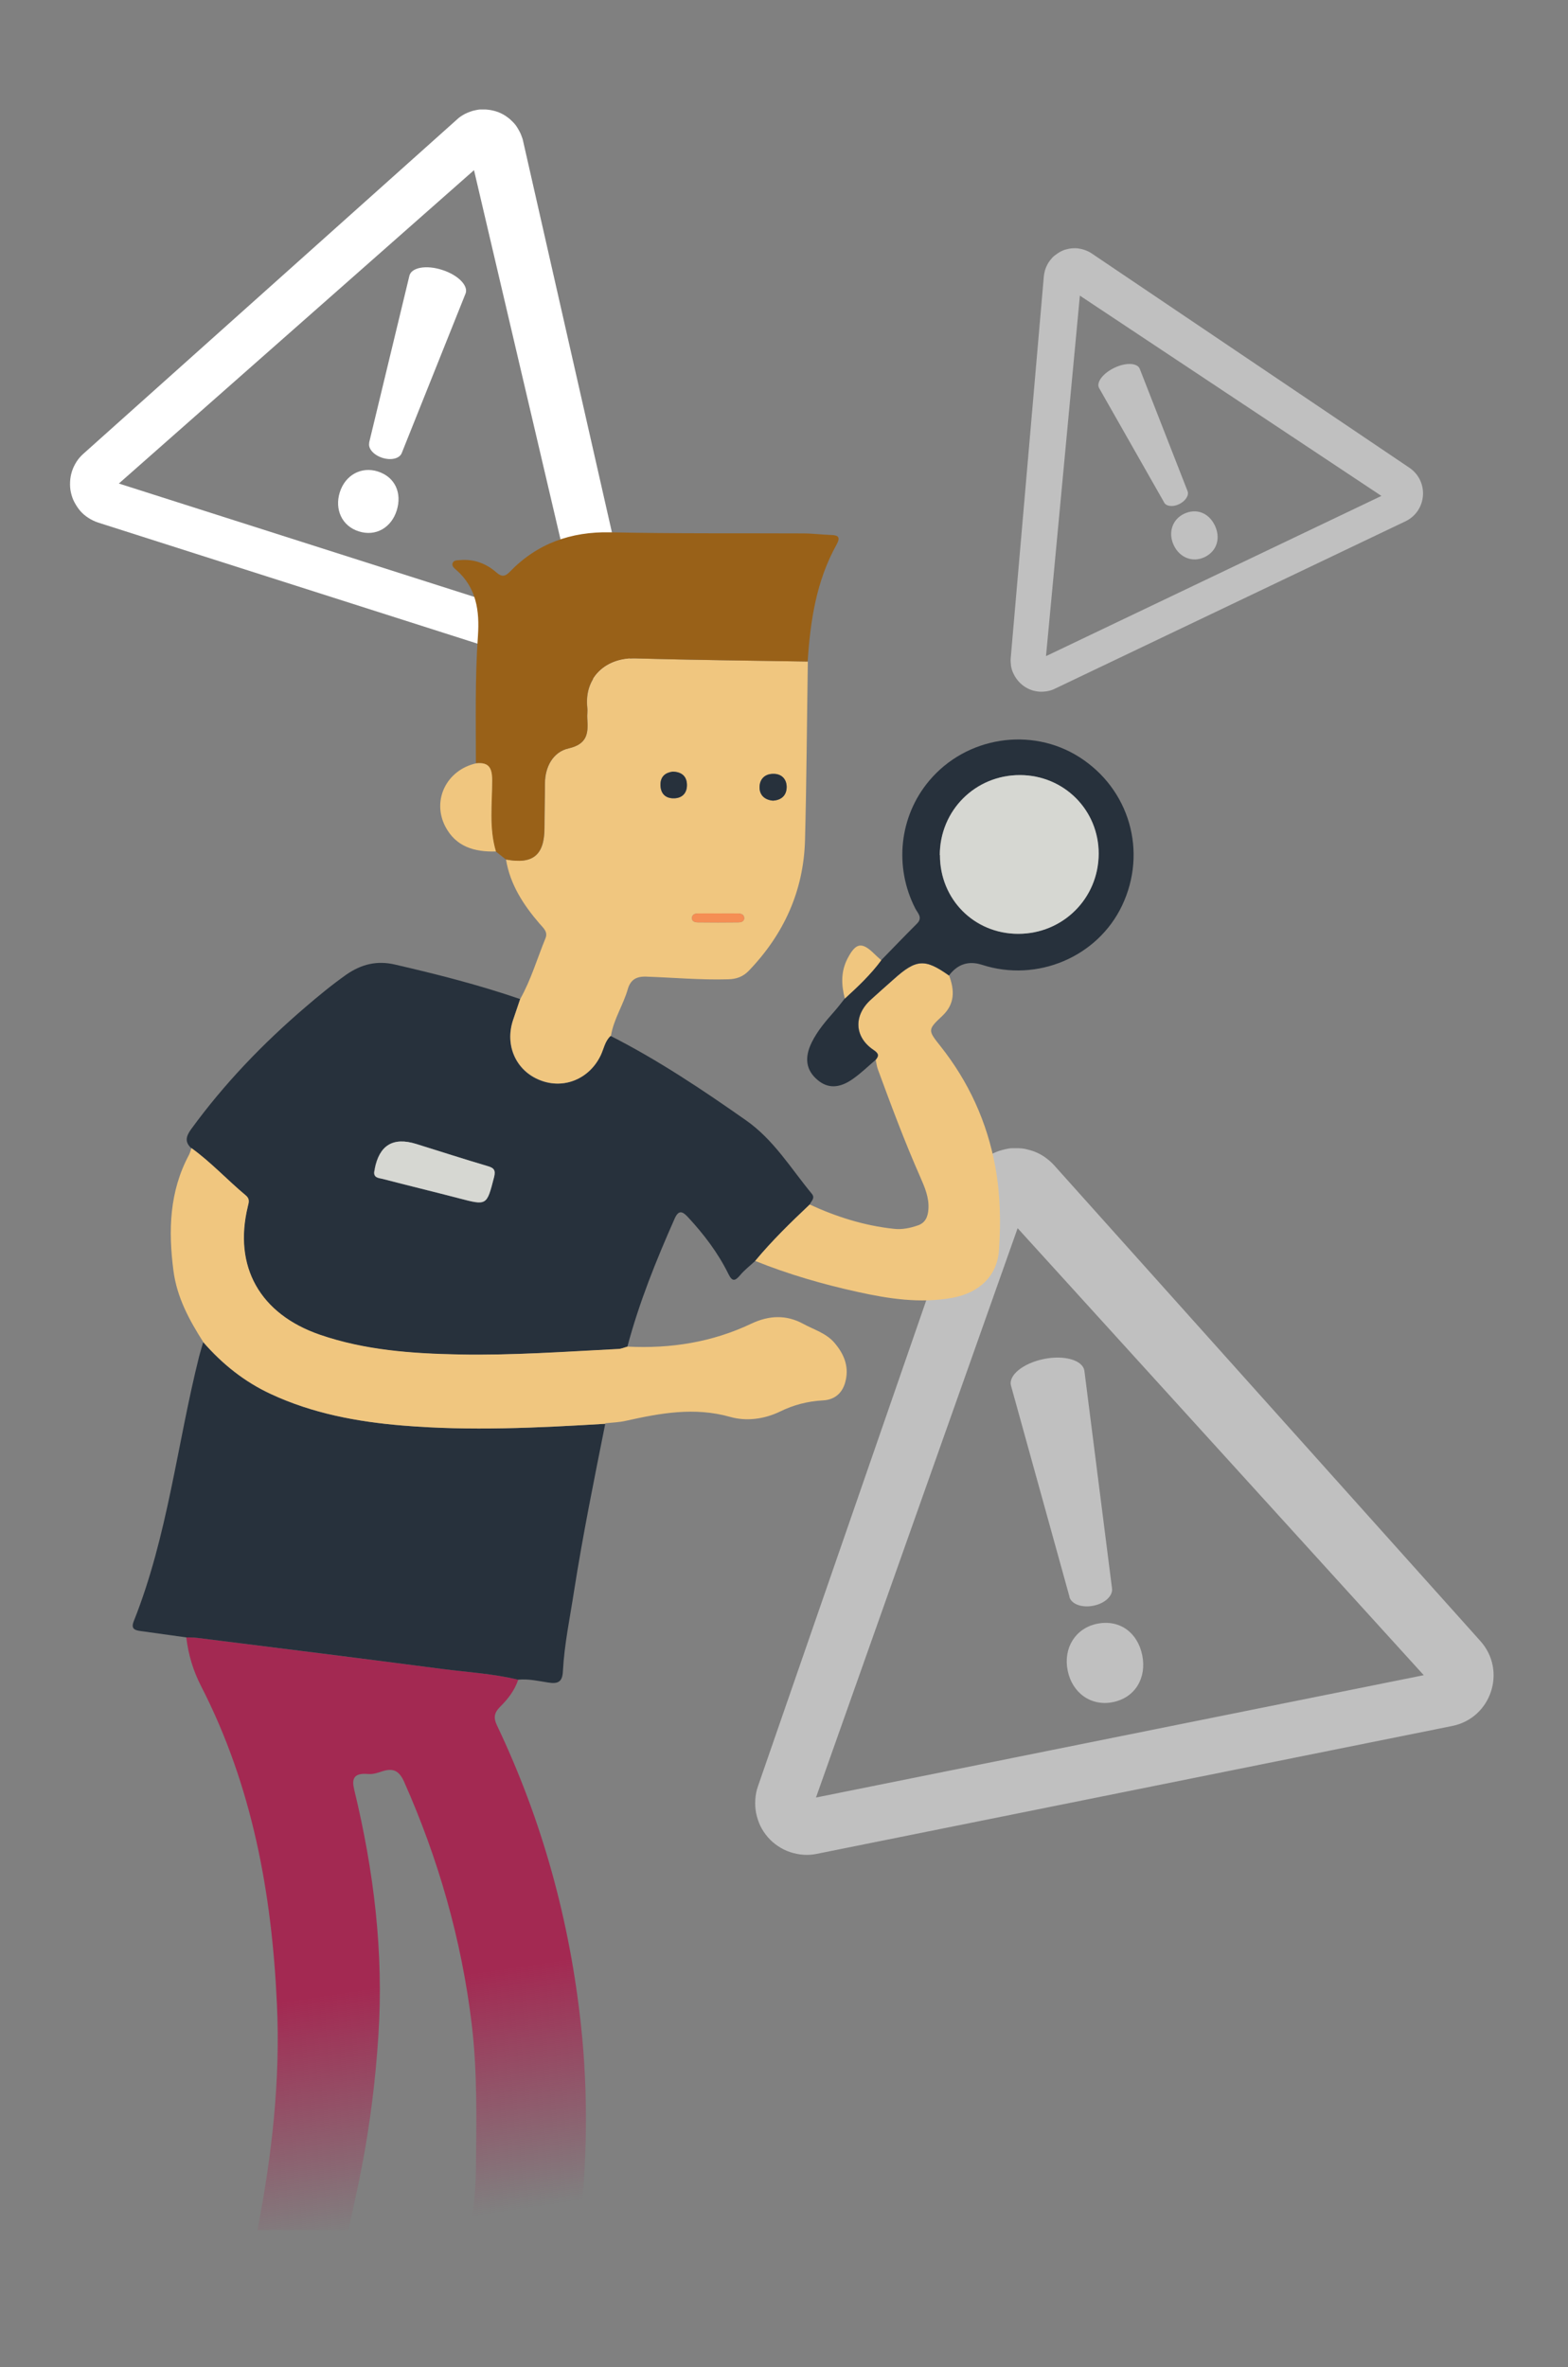 <?xml version="1.0" encoding="UTF-8"?>
<svg xmlns="http://www.w3.org/2000/svg" xmlns:xlink="http://www.w3.org/1999/xlink" version="1.1" viewBox="0 0 1000 1509.2">
  <rect x="0" y="0" width="1000" height="1509.2" fill="#808080" stroke="none"/>
  <defs>
    <style>
      .cls-1 {
        fill: #27313c;
      }

      .cls-2 {
        fill: #f58e54;
      }

      .cls-3 {
        opacity: .5;
      }

      .cls-3, .cls-4 {
        fill: #fff;
      }

      .cls-5 {
        fill: #996118;
      }

      .cls-6 {
        fill: #f0c67f;
      }

      .cls-7 {
        fill: url(#Dégradé_sans_nom_11);
      }

      .cls-8 {
        fill: #d6d7d2;
      }
    </style>
    <linearGradient id="Dégradé_sans_nom_11" data-name="Dégradé sans nom 11" x1="231.2" y1="1114.4" x2="276.6" y2="1416.8" gradientUnits="userSpaceOnUse">
      <stop offset=".5" stop-color="#a32952"/>
      <stop offset="1" stop-color="#a32952" stop-opacity="0"/>
    </linearGradient>
  </defs>
  <!-- Generator: Adobe Illustrator 28.6.0, SVG Export Plug-In . SVG Version: 1.2.0 Build 709)  -->
  <g>
    <g id="Calque_1">
      <g>
        <path class="cls-3" d="M520.4,1146.1l128.6-363,259,285-387.6,78ZM944.1,1046.3l-271.8-303.3c-1-1.1-2-2.1-3.1-3s-2.2-1.8-3.4-2.6c-1.2-.8-2.4-1.5-3.7-2.1s-2.6-1.2-4-1.6-2.7-.8-4.1-1.1-2.8-.4-4.2-.5c-1.4,0-2.8,0-4.3,0-1.4,0-2.8.3-4.2.6-1.4.3-2.8.7-4.1,1.1-1.4.5-2.7,1-3.9,1.6-1.3.6-2.5,1.3-3.7,2.1-1.2.8-2.3,1.7-3.4,2.6-1.1.9-2.1,1.9-3,3s-1.8,2.2-2.6,3.4c-.8,1.2-1.5,2.4-2.2,3.7-.6,1.3-1.2,2.6-1.7,3.9l-133.3,384.8c-1,2.7-1.5,5.6-1.7,8.5-.2,2.9,0,5.8.5,8.6.6,2.8,1.5,5.6,2.7,8.2,1.3,2.6,2.9,5,4.8,7.2s4.1,4.1,6.5,5.7c2.4,1.6,5,2.9,7.7,3.8,2.7.9,5.6,1.5,8.5,1.7s5.8,0,8.6-.6l405.1-81.5c25-5,35-35.3,18-54.2Z"/>
        <path class="cls-3" d="M682.1,1018.2l-37.3-134.6c-1.9-6.7,7.7-14.4,20.9-17.1,13.2-2.7,25.1.8,25.9,7.7l17.6,138.6c.6,4.7-4.6,9.6-11.9,11-7.3,1.5-14-1-15.3-5.6h0ZM680.9,1065.1c-2.9-14.5,5.1-27,18.8-29.8,14.5-2.9,25.9,5.7,28.8,20.2,2.8,14.1-4.3,26.9-18.8,29.8-14.1,2.8-26-6.1-28.8-20.2Z"/>
      </g>
      <g>
        <path class="cls-3" d="M667.1,418.3l21.6-229.8,192.3,127.7-213.8,102.1ZM898.8,298.2l-202.4-136.5c-.7-.5-1.4-.9-2.2-1.3s-1.6-.7-2.4-1c-.8-.3-1.6-.5-2.5-.7s-1.7-.3-2.5-.4-1.7,0-2.6,0-1.7.2-2.5.3c-.8.2-1.7.4-2.5.6-.8.3-1.6.6-2.4,1-.8.4-1.5.8-2.2,1.3-.7.5-1.4,1-2.1,1.5-.7.6-1.3,1.1-1.8,1.8-.6.6-1.1,1.3-1.6,2-.5.7-.9,1.4-1.3,2.2s-.7,1.5-1,2.3c-.3.8-.5,1.6-.7,2.5-.2.8-.3,1.7-.4,2.5l-21.1,243.2c-.2,1.7,0,3.5.2,5.2.3,1.7.8,3.4,1.6,4.9.7,1.6,1.7,3,2.8,4.4,1.1,1.3,2.4,2.5,3.8,3.5s3,1.8,4.6,2.4c1.6.6,3.3.9,5.1,1.1,1.7.1,3.5,0,5.2-.3s3.3-.8,4.9-1.6l223.5-106.7c13.8-6.6,15.2-25.6,2.5-34.2Z"/>
        <path class="cls-3" d="M742.4,320.3l-41.4-72.8c-2.1-3.6,2.4-9.5,9.7-13,7.3-3.5,14.7-3.2,16.2.7l30.5,78c1,2.6-1.3,6.2-5.3,8.2s-8.3,1.5-9.7-1h0ZM748.6,347.7c-3.8-8-1-16.5,6.5-20.1,8-3.8,15.9-.5,19.7,7.5,3.7,7.8,1.5,16.2-6.5,20.1-7.8,3.7-16,.3-19.7-7.5Z"/>
      </g>
      <g>
        <path class="cls-4" d="M75.8,308.3l226.5-199.8,68.9,294-295.4-94.2ZM404.3,401.3l-70.7-311.4c-.2-1.1-.6-2.2-1-3.2-.4-1.1-.8-2.1-1.4-3.1-.5-1-1.1-1.9-1.7-2.9-.6-.9-1.3-1.8-2.1-2.6-.8-.8-1.6-1.6-2.4-2.3-.9-.7-1.8-1.4-2.7-2-.9-.6-1.9-1.1-2.9-1.6-1-.5-2.1-.9-3.1-1.2-1.1-.3-2.1-.6-3.3-.8-1.1-.2-2.2-.3-3.3-.4-1.1,0-2.2,0-3.3,0-1.1,0-2.2.3-3.3.5-1.1.2-2.2.5-3.2.9-1.1.4-2.1.8-3.1,1.3-1,.5-2,1.1-2.9,1.7-.9.6-1.8,1.3-2.6,2.1L53.2,289.3c-1.7,1.5-3.2,3.2-4.4,5.1-1.2,1.9-2.2,3.9-2.9,6.1-.7,2.2-1.1,4.4-1.2,6.7-.1,2.3,0,4.5.5,6.7s1.2,4.4,2.3,6.4,2.3,3.9,3.8,5.6c1.5,1.7,3.2,3.1,5.2,4.4,1.9,1.2,4,2.2,6.1,2.9l308.7,98.5c19,6.1,37.4-10.8,33-30.3Z"/>
        <path class="cls-4" d="M235.4,282.3l25.7-106.5c1.3-5.3,10.8-7,20.9-3.7,10.1,3.2,16.9,10.1,14.9,15.1l-40.7,101.7c-1.4,3.5-6.8,4.8-12.4,3-5.6-1.8-9.2-6-8.3-9.6h0ZM216.7,313.9c3.5-11.1,13.8-16.6,24.2-13.3,11.1,3.5,15.6,13.8,12.1,24.9-3.4,10.8-13.2,16.8-24.2,13.3-10.8-3.4-15.5-14.1-12.1-24.9Z"/>
      </g>
      <g>
        <path class="cls-7" d="M330.5,1071c-2.3,6.8-6.6,12.4-11.6,17.3-3.7,3.7-4.3,6.9-2,11.7,29,60.9,46.6,125.1,53.7,192.1,4.6,43.2,3.9,86.6-1.1,129.8h-68.9c1-12.4,2.8-24.8,2.9-37.3.3-31.5,1.1-62.9-2.7-94.3-6.5-53.7-21.2-105-43.1-154.3-3.1-6.9-6.9-8.9-13.9-6.6s-7.3,1.7-11,1.6c-7.6-.1-8.4,3.9-6.9,10.1,12.5,51.6,18.9,103.7,15.4,157-1.8,27.9-5.2,55.4-10.4,82.7-2.6,13.8-5.8,27.4-8.7,41.1h-58c9.2-47.6,14.7-95.7,12.4-144.2-3.2-70.5-15.7-139-48.3-202.5-5.1-9.9-8.2-20.2-9.5-31.2,2.3,0,4.7,0,7,.3,52,6.6,104.1,13,156.1,19.8,16.3,2.1,32.7,3,48.7,6.9Z"/>
        <path class="cls-1" d="M389.4,660.5c30.3,15.4,58.4,34.2,86.2,53.7,17.9,12.5,28.7,30.7,42.1,46.9,2.4,2.9-.4,4.7-1.3,6.9-12.1,11.5-24.1,23.1-34.8,36-3.2,3-6.8,5.7-9.6,9.1-3.4,4-5.1,4-7.5-.9-6.6-13.4-15.6-25.2-25.7-36.1-3.5-3.8-6-4.8-8.5.8-11.8,26.6-22.7,53.6-30.2,81.8-2,.5-4,1.4-6,1.5-33.8,1.7-67.7,4.1-101.6,3.5-30-.6-59.9-2.7-88.6-12.6-38.2-13.2-55.3-43.4-45.9-81.9.7-2.7,1.2-4.9-1.3-6.9-11.7-9.9-22.2-21.2-34.7-30.2-4.2-3.9-3.5-7.4-.2-12,21.1-29,45.7-54.6,72.9-77.9,8.5-7.3,17.1-14.4,26.2-20.8,9.5-6.6,19.5-9.1,31-6.4,26.9,6.2,53.6,13,79.8,22-1.5,4.4-3,8.8-4.5,13.3-5.5,16.2,1.8,32.5,17.2,38.5,15.1,5.9,31.4-.8,38.6-15.8,2-4.2,2.7-9,6.3-12.4ZM239,745.4c-1.8,5.7,2.3,5.6,5.1,6.3,16.1,4.2,32.3,8.1,48.4,12.3,18,4.7,17.8,4.8,22.5-13.4,1.1-4.4,0-5.9-4.1-7.1-15.2-4.5-30.3-9.4-45.5-14.1q-22.1-6.9-26.5,16c0,.3-.1.5,0,0Z"/>
        <path class="cls-1" d="M330.5,1071c-16-3.9-32.5-4.8-48.7-6.9-52-6.8-104.1-13.3-156.1-19.8-2.3-.3-4.7-.2-7-.3-9.6-1.3-19.1-2.7-28.7-4-3.9-.5-6.7-1.3-4.7-6.3,21.7-54.4,27.6-112.7,41.7-168.9.8-3,1.7-6,2.6-9,12.1,13.9,26.2,25.2,43,33,26.6,12.4,55,17.7,83.9,20.1,43.2,3.6,86.4,1.5,129.5-1.1-7.1,35.5-14.3,71-19.9,106.7-2.6,17-6.2,33.8-7.1,51-.3,6.8-3,8.3-9.3,7.3-6.4-1-12.8-2.5-19.4-1.8Z"/>
        <path class="cls-6" d="M389.4,660.5c-3.6,3.3-4.3,8.2-6.3,12.4-7.2,15-23.5,21.8-38.6,15.8-15.4-6-22.7-22.3-17.2-38.5,1.5-4.4,3-8.8,4.5-13.3,6.9-12.3,10.8-25.8,16.1-38.7,1.7-4.2-1.6-6.7-3.9-9.4-10.3-12-18.7-24.9-21.3-40.8,17.3,3.2,24.6-2.8,24.6-20.3,0-9.4.2-18.8.3-28.1,0-10.8,5.3-20.2,15-22.4,12.2-2.8,12.6-9.8,12-19-.2-2.3.2-4.7,0-7-2.1-19.5,12.2-31.9,31-31.4,36.5,1.1,73.1,1.4,109.6,2-.6,38-.8,76-1.8,113.9-.9,32.4-13.5,60-35.9,83.3-3.7,3.8-7.9,5.3-13.2,5.4-17.5.5-34.9-1.1-52.3-1.7-6.3-.2-9.9,2.1-11.6,7.9-2.9,10.2-9.1,19.3-10.8,30ZM492.9,510.5c5.4-.3,8.7-3.4,8.8-8.7,0-4.9-3.1-8.3-8.3-8.4-5.5-.1-8.9,3.4-9,8.6,0,4.9,3.2,8,8.5,8.5ZM429,492c-4.4.6-7.8,2.9-7.8,8.4,0,5.7,3.3,8.8,8.9,8.6,5.3-.2,8.2-3.6,8-8.7-.1-5.1-3.1-8.1-9.1-8.3ZM457.9,582.4c-4.2,0-8.3,0-12.5,0-1.8,0-3.9.4-4.1,2.7-.2,2.5,2,3,3.8,3,8.6.1,17.2.1,25.8,0,1.8,0,3.9-.6,3.7-3-.2-2.3-2.3-2.6-4.2-2.7-4.2-.1-8.3,0-12.5,0Z"/>
        <path class="cls-6" d="M386.1,907.8c-43.2,2.6-86.3,4.7-129.5,1.1-28.9-2.4-57.3-7.7-83.9-20.1-16.8-7.8-30.9-19.1-43-33-9-14.1-16.9-28.6-19.1-45.7-3.3-25.5-2.6-50.4,9.9-73.7.7-1.4,1.1-2.9,1.6-4.4,12.5,9,22.9,20.4,34.7,30.2,2.5,2.1,2,4.2,1.3,6.9-9.4,38.5,7.7,68.7,45.9,81.9,28.8,9.9,58.6,12,88.6,12.6,33.9.7,67.7-1.8,101.6-3.5,2,0,4-1,6-1.5,27.6,1.4,54.1-2.8,79.1-14.7,11.1-5.2,22-5.8,33,.2,6.8,3.7,14.6,5.9,19.9,12.1,5.9,6.9,9.2,14.6,7.2,23.7-1.6,7.7-6.5,12.6-14.6,13-9.6.5-18.8,2.9-27.1,7-10.5,5.1-21.9,6.4-32.1,3.5-22.7-6.4-44.4-2.4-66.4,2.5-4.3,1-8.8,1.1-13.2,1.6Z"/>
        <path class="cls-5" d="M515.1,421.8c-36.5-.6-73.1-1-109.6-2-18.8-.6-33.1,11.9-31,31.4.3,2.3-.2,4.7,0,7,.7,9.2.2,16.2-12,19-9.7,2.2-15,11.6-15,22.4,0,9.4-.3,18.8-.3,28.1,0,17.5-7.3,23.6-24.6,20.3-2.1-1.7-4.3-3.4-6.4-5.1-4.5-14.9-2.4-30.2-2.4-45.4,0-7.9-2.1-11.7-10.3-10.8,0-27.1-.6-54.1,1.3-81.2,1.1-15.9-.9-30.8-13.8-42.1-1.3-1.1-3.1-2.5-2.3-4.5.8-1.9,3.1-1.6,4.9-1.8,8.8-.7,16.5,2.2,23,7.9,3.3,2.9,5.5,2.7,8.5-.4,17.5-18.1,38.9-25.7,64.1-25.2,40.9.9,81.9.5,122.9.7,6,0,12,.8,17.9,1,4.9.1,6,1.6,3.5,6.2-12.9,23.1-16.7,48.5-18.4,74.4Z"/>
        <path class="cls-6" d="M481.6,804c10.7-12.9,22.6-24.5,34.8-36,17.1,7.9,34.9,13.5,53.7,15.5,5.3.6,10.4-.5,15.3-2.2,4.8-1.6,6.4-5.6,6.7-10.4.5-7.3-2.3-13.8-5.1-20.2-10-22.6-18.6-45.7-27.1-68.8-.7-1.9-1-4-1.4-6.1,2.4-2.8,1.8-4.3-1.4-6.4-12-8.1-12.8-21.5-2.1-31.6,4.9-4.6,10-9,15.1-13.5,14.3-12.8,19.9-13.2,35.2-2.3,3.5,9.4,3.8,18.1-4.4,25.8-9.3,8.7-9.2,9.1-1.3,19,18.2,22.9,30,48.7,35.2,77.4,3.2,17.5,3.5,35.3,2.3,52.9-1.1,16.4-12.6,27.3-29.8,30.4-20.5,3.7-40.6.6-60.5-3.8-22.2-4.9-44-11.2-65.1-19.7Z"/>
        <path class="cls-1" d="M605.2,622c-15.3-10.9-20.9-10.6-35.2,2.3-5,4.5-10.1,8.9-15.1,13.5-10.7,10.1-9.9,23.5,2.1,31.6,3.2,2.2,3.8,3.6,1.4,6.4-4.7,4-9.2,8.4-14.3,12-8.8,6.3-16.3,6.3-22.8.7-7.2-6.1-8.5-14-3.6-23.9,3.6-7.3,8.8-13.4,14.2-19.5,2.4-2.7,4.6-5.6,6.8-8.4,8.3-7.6,16.4-15.3,23.2-24.4,7.6-7.8,15.2-15.7,22.9-23.4,3.9-3.9.4-6.7-1.1-9.7-13.6-26.6-10.2-58.7,8.9-81.4,23.6-28.1,65-34.6,95.7-15.1,32.1,20.4,43.6,60.4,27.3,94.7-15.6,32.8-54.2,49.1-89.2,37.8q-12.9-4.2-21.2,6.8ZM599.4,545.2c0,28.2,21.8,50.2,49.9,50.2,28.5,0,51.2-22.5,51.3-51,.1-27.9-22.1-50.1-50.1-50.2-28.5-.1-51.1,22.5-51.2,51Z"/>
        <path class="cls-6" d="M303.6,486.7c8.2-.9,10.3,2.9,10.3,10.8,0,15.1-2.1,30.5,2.4,45.4-13.6.4-25.5-2.9-32.3-15.9-8.7-16.8.8-36,19.6-40.3Z"/>
        <path class="cls-6" d="M562,612.3c-6.7,9.1-14.9,16.8-23.2,24.4-2.3-8.8-2.6-17.3,1.8-25.7,5.2-9.9,9-10.6,16.8-3,1.5,1.5,3,2.8,4.6,4.2Z"/>
        <path class="cls-8" d="M239,745.4c-.1.5,0,.2,0,0q4.4-22.9,26.5-16c15.1,4.7,30.2,9.6,45.5,14.1,4.2,1.2,5.2,2.7,4.1,7.1-4.7,18.2-4.5,18.1-22.5,13.4-16.1-4.2-32.3-8.1-48.4-12.3-2.7-.7-6.9-.6-5.1-6.3Z"/>
        <path class="cls-1" d="M492.9,510.5c-5.3-.5-8.5-3.6-8.5-8.5,0-5.3,3.4-8.7,9-8.6,5.2,0,8.3,3.5,8.3,8.4,0,5.3-3.3,8.4-8.8,8.7Z"/>
        <path class="cls-1" d="M429,492c6,.1,9,3.2,9.1,8.3.1,5.1-2.8,8.5-8,8.7-5.6.2-8.8-2.9-8.9-8.6,0-5.5,3.3-7.8,7.8-8.4Z"/>
        <path class="cls-2" d="M457.9,582.4c4.2,0,8.3,0,12.5,0,1.8,0,3.9.4,4.2,2.7.2,2.5-1.9,3-3.7,3-8.6.1-17.2.1-25.8,0-1.8,0-4-.5-3.8-3,.2-2.3,2.3-2.7,4.1-2.7,4.2-.1,8.3,0,12.5,0Z"/>
        <path class="cls-8" d="M599.4,545.2c0-28.5,22.7-51.1,51.2-51,28,.1,50.2,22.3,50.1,50.2-.1,28.4-22.8,51-51.3,51-28.1,0-50-22.1-49.9-50.2Z"/>
      </g>
    </g>
  </g>
</svg>